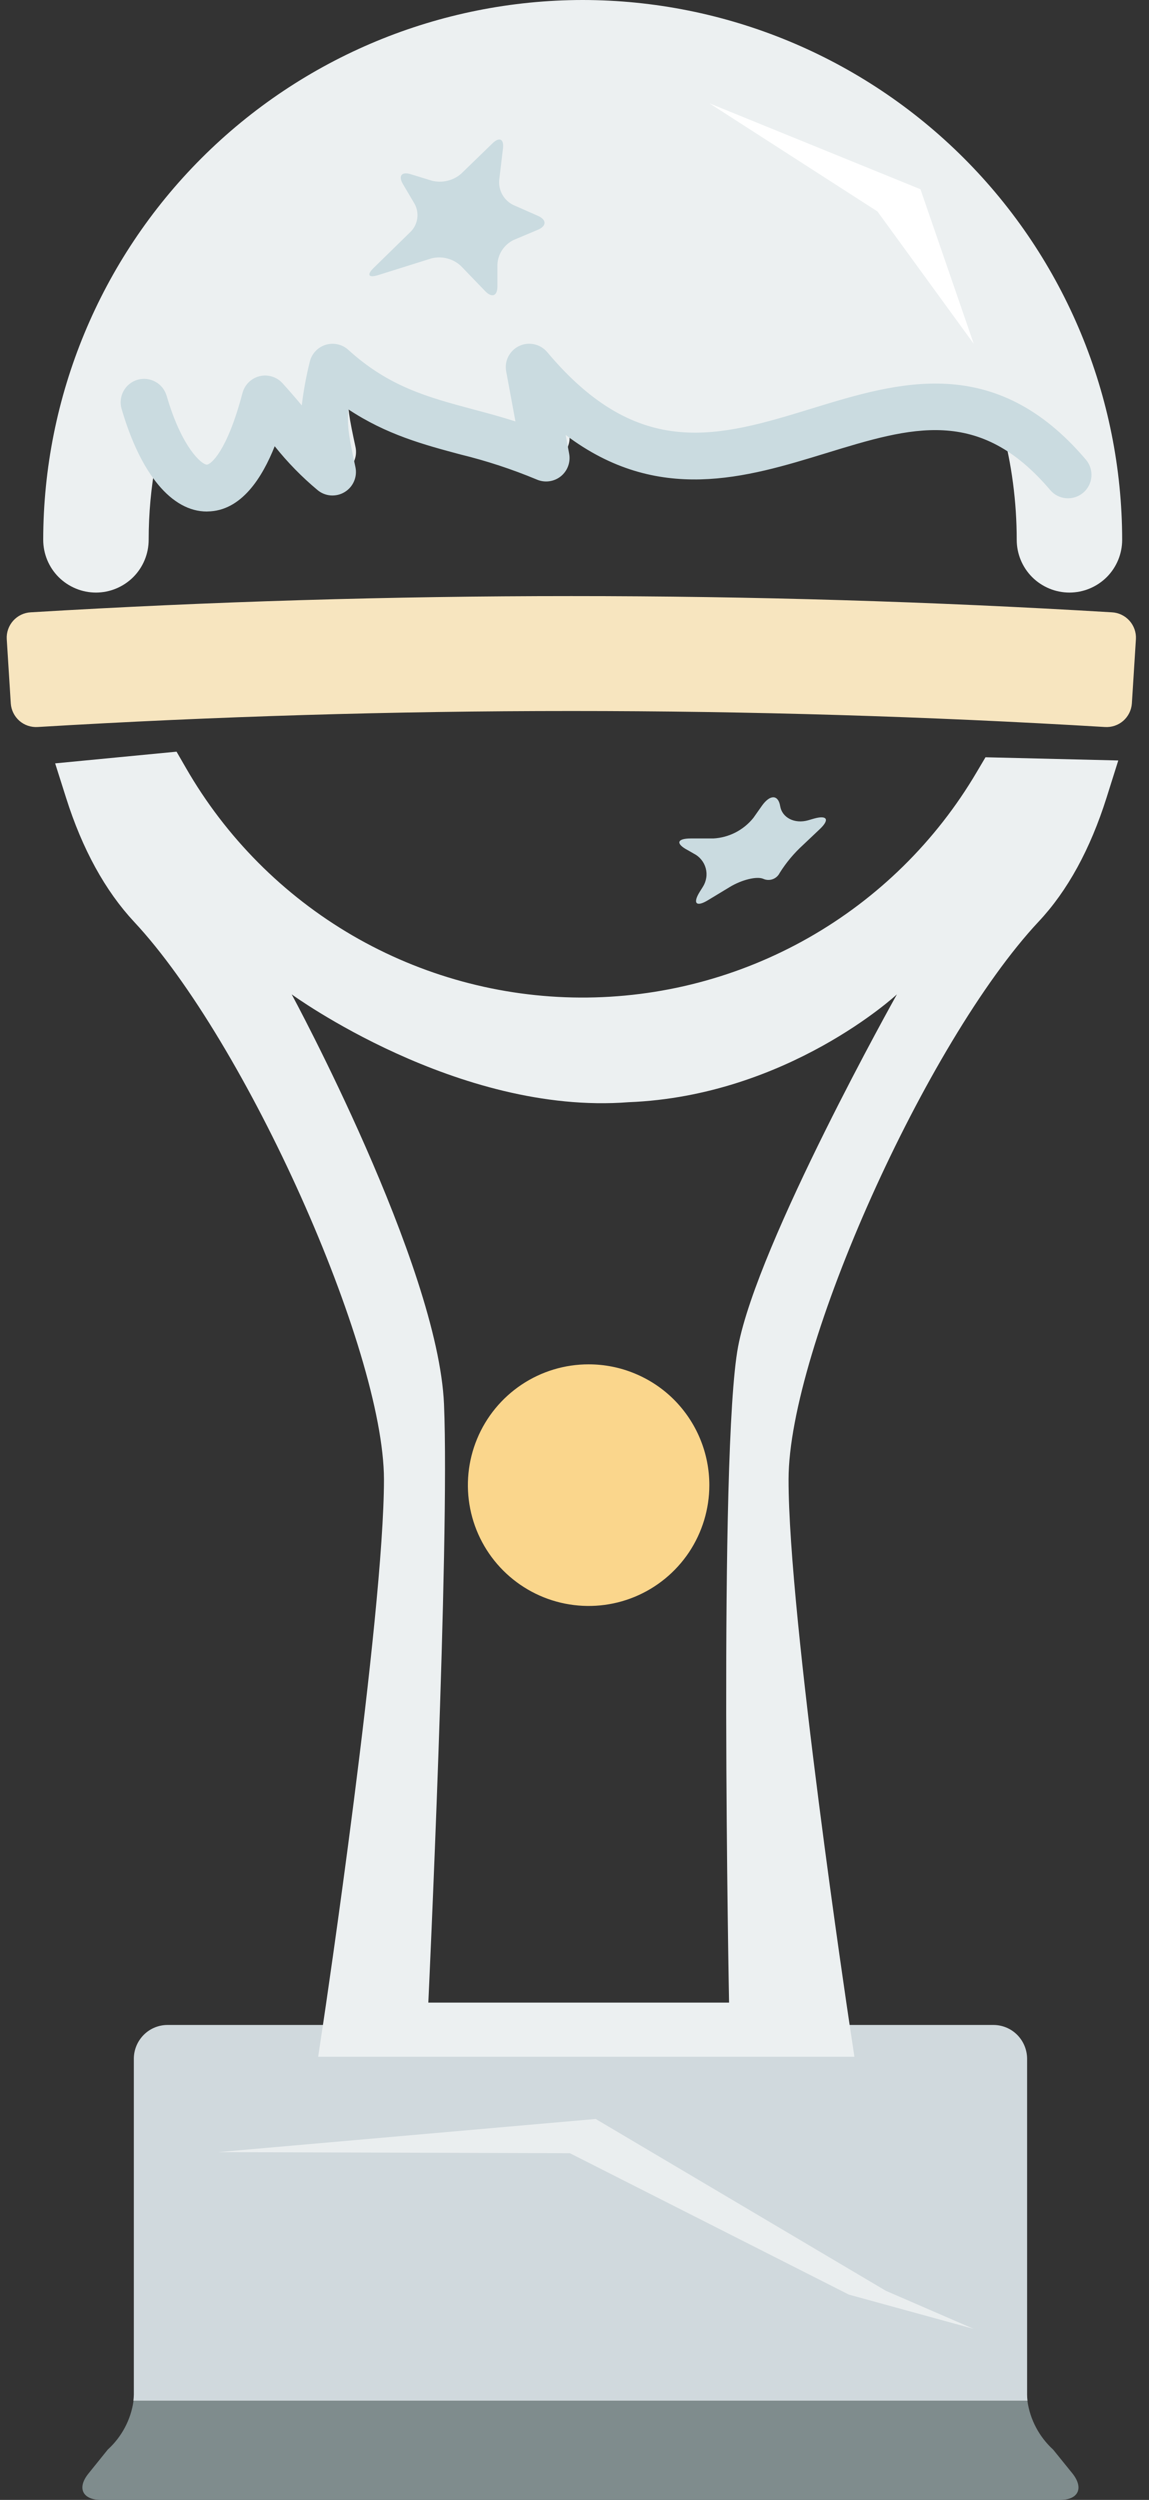 <svg width="23" height="50" viewBox="0 0 23 50" fill="none" xmlns="http://www.w3.org/2000/svg">
<rect x="0" y="0" width="23" height="50" fill="#333333" stroke="none"/>
<g clip-path="url(#clip0_133_1054)">
<path d="M22.657 14.072C22.647 14.205 22.585 14.329 22.485 14.417C22.384 14.505 22.253 14.549 22.12 14.541C15.004 14.114 7.869 14.114 0.753 14.541C0.62 14.549 0.489 14.505 0.388 14.417C0.288 14.329 0.226 14.205 0.216 14.072L0.135 12.783C0.127 12.648 0.174 12.516 0.264 12.415C0.354 12.315 0.48 12.254 0.614 12.247C7.823 11.814 15.05 11.814 22.259 12.247C22.393 12.254 22.519 12.315 22.609 12.415C22.699 12.516 22.746 12.648 22.738 12.783L22.657 14.072Z" fill="#F7E5BF"/>
<path d="M11.662 0C8.799 0.003 6.055 1.142 4.031 3.166C2.007 5.19 0.868 7.934 0.865 10.796C0.865 11.076 0.976 11.345 1.174 11.543C1.372 11.74 1.641 11.852 1.921 11.852C2.2 11.852 2.469 11.74 2.667 11.543C2.865 11.345 2.976 11.076 2.976 10.796C2.976 10.271 3.024 9.746 3.12 9.229C3.423 9.617 3.77 9.827 4.141 9.827H4.154C4.838 9.817 5.254 9.137 5.5 8.521C5.755 8.841 6.041 9.134 6.355 9.396C6.43 9.46 6.522 9.498 6.62 9.505C6.718 9.513 6.815 9.49 6.899 9.44C6.983 9.39 7.049 9.314 7.088 9.224C7.127 9.135 7.137 9.035 7.116 8.939C6.993 8.369 6.944 8.118 6.975 7.783C7.738 8.29 8.489 8.487 9.219 8.687C9.74 8.812 10.249 8.979 10.744 9.185C10.822 9.22 10.908 9.232 10.992 9.222C11.077 9.211 11.157 9.177 11.224 9.124C11.291 9.071 11.342 9.001 11.372 8.921C11.402 8.841 11.41 8.755 11.394 8.671L11.324 8.295C13.172 9.692 14.944 9.148 16.539 8.659C17.858 8.254 18.964 7.917 20.057 8.553C20.253 9.285 20.352 10.039 20.352 10.796C20.352 11.076 20.463 11.345 20.661 11.543C20.859 11.74 21.128 11.852 21.407 11.852C21.687 11.852 21.956 11.74 22.154 11.543C22.352 11.345 22.463 11.076 22.463 10.796C22.459 7.933 21.32 5.188 19.295 3.164C17.27 1.14 14.525 0.002 11.662 0Z" fill="#ECF0F1"/>
<path d="M4.141 10.231C3.438 10.231 2.815 9.483 2.434 8.178C2.417 8.119 2.411 8.057 2.418 7.996C2.425 7.935 2.443 7.875 2.473 7.821C2.502 7.767 2.542 7.719 2.59 7.681C2.638 7.642 2.693 7.613 2.752 7.596C2.812 7.579 2.874 7.573 2.935 7.58C2.996 7.587 3.055 7.605 3.109 7.635C3.164 7.664 3.211 7.704 3.25 7.752C3.288 7.8 3.317 7.855 3.335 7.914C3.638 8.956 4.038 9.293 4.141 9.293C4.213 9.293 4.542 9.046 4.854 7.86C4.876 7.779 4.919 7.704 4.979 7.645C5.04 7.586 5.115 7.544 5.197 7.524C5.279 7.504 5.365 7.507 5.446 7.532C5.527 7.557 5.6 7.603 5.656 7.666C5.809 7.835 5.933 7.979 6.041 8.109C6.075 7.816 6.129 7.526 6.2 7.24C6.218 7.16 6.257 7.087 6.313 7.026C6.368 6.966 6.439 6.922 6.517 6.897C6.595 6.873 6.678 6.869 6.758 6.887C6.838 6.904 6.912 6.942 6.973 6.998C7.785 7.735 8.563 7.944 9.462 8.185C9.741 8.259 10.025 8.335 10.318 8.429L10.133 7.431C10.113 7.329 10.128 7.224 10.175 7.131C10.223 7.039 10.299 6.964 10.393 6.92C10.487 6.875 10.593 6.864 10.694 6.886C10.796 6.908 10.887 6.964 10.954 7.043C12.791 9.231 14.399 8.738 16.262 8.167C17.974 7.642 19.915 7.047 21.737 9.194C21.817 9.288 21.857 9.411 21.847 9.535C21.837 9.659 21.778 9.774 21.683 9.855C21.588 9.935 21.465 9.975 21.341 9.965C21.217 9.955 21.102 9.896 21.022 9.801C19.599 8.125 18.248 8.539 16.538 9.063C14.942 9.552 13.171 10.095 11.323 8.699L11.393 9.075C11.409 9.159 11.401 9.246 11.371 9.326C11.341 9.406 11.29 9.476 11.223 9.529C11.156 9.582 11.076 9.615 10.991 9.626C10.906 9.637 10.82 9.624 10.742 9.59C10.248 9.384 9.739 9.217 9.218 9.09C8.488 8.895 7.737 8.694 6.974 8.188C6.942 8.522 6.992 8.774 7.115 9.344C7.135 9.439 7.125 9.539 7.086 9.628C7.047 9.718 6.981 9.793 6.897 9.843C6.813 9.894 6.716 9.916 6.618 9.909C6.521 9.901 6.428 9.863 6.354 9.8C6.04 9.538 5.754 9.245 5.499 8.925C5.253 9.542 4.837 10.222 4.153 10.23L4.141 10.231Z" fill="#CADBE0"/>
<path d="M13.769 17.005C13.521 16.876 13.547 16.77 13.826 16.77H14.281C14.436 16.761 14.587 16.72 14.725 16.649C14.862 16.578 14.984 16.479 15.081 16.358L15.253 16.114C15.415 15.887 15.578 15.891 15.617 16.123C15.655 16.355 15.906 16.483 16.175 16.407L16.292 16.373C16.559 16.298 16.613 16.392 16.409 16.584L16.076 16.899C15.895 17.064 15.737 17.252 15.607 17.46C15.578 17.518 15.528 17.563 15.466 17.585C15.405 17.607 15.337 17.604 15.278 17.577C15.15 17.522 14.851 17.595 14.613 17.738L14.173 18.004C13.939 18.147 13.86 18.072 14.008 17.835L14.069 17.738C14.104 17.683 14.127 17.622 14.137 17.558C14.148 17.494 14.144 17.428 14.127 17.366C14.11 17.303 14.08 17.245 14.039 17.195C13.998 17.144 13.947 17.103 13.889 17.074L13.769 17.005Z" fill="#CADBE0"/>
<path d="M8.067 3.684C7.968 3.518 8.039 3.427 8.224 3.485L8.647 3.615C8.749 3.64 8.856 3.64 8.958 3.615C9.06 3.591 9.154 3.542 9.233 3.473L9.857 2.868C9.996 2.732 10.092 2.779 10.068 2.971L9.992 3.609C9.985 3.709 10.008 3.81 10.058 3.897C10.108 3.984 10.183 4.055 10.273 4.099L10.768 4.317C10.945 4.395 10.944 4.52 10.768 4.595L10.279 4.801C10.187 4.846 10.108 4.916 10.051 5.002C9.994 5.088 9.962 5.187 9.957 5.29V5.728C9.957 5.921 9.849 5.962 9.715 5.826L9.225 5.318C9.148 5.247 9.054 5.195 8.951 5.169C8.849 5.142 8.742 5.142 8.639 5.167L7.561 5.505C7.376 5.561 7.339 5.496 7.477 5.361L8.227 4.628C8.296 4.556 8.34 4.464 8.353 4.365C8.366 4.267 8.348 4.166 8.3 4.079L8.067 3.684Z" fill="#CADBE0"/>
<path d="M20.56 47.895V41.176C20.559 40.997 20.488 40.826 20.362 40.699C20.236 40.572 20.064 40.501 19.886 40.501H3.353C3.175 40.501 3.003 40.572 2.877 40.699C2.751 40.826 2.679 40.997 2.679 41.176V47.895C2.678 47.937 2.675 47.978 2.67 48.02H20.568C20.563 47.978 20.56 47.937 20.56 47.895Z" fill="#D0D9DD"/>
<path d="M21.081 48.994C20.802 48.739 20.619 48.395 20.566 48.02H2.673C2.62 48.395 2.437 48.739 2.157 48.994L1.77 49.474C1.536 49.764 1.653 50.001 2.026 50.001H21.214C21.586 50.001 21.699 49.767 21.47 49.474L21.081 48.994Z" fill="#7F8C8D"/>
<path d="M14.199 29.704C14.199 30.182 14.057 30.649 13.792 31.047C13.526 31.444 13.149 31.754 12.707 31.937C12.265 32.12 11.779 32.167 11.311 32.074C10.842 31.981 10.411 31.75 10.073 31.412C9.735 31.074 9.505 30.644 9.412 30.175C9.319 29.706 9.367 29.22 9.55 28.779C9.733 28.337 10.043 27.96 10.441 27.694C10.838 27.429 11.306 27.287 11.784 27.288C12.101 27.288 12.415 27.35 12.708 27.472C13.001 27.593 13.268 27.771 13.492 27.995C13.716 28.22 13.894 28.486 14.015 28.779C14.137 29.073 14.199 29.387 14.199 29.704Z" fill="#FAD68C"/>
<path d="M4.368 43.044L11.924 42.381L17.733 45.818L19.492 46.58L16.992 45.894L11.408 43.066L4.368 43.044Z" fill="#EAEEEF"/>
<path d="M14.2 2.066L18.425 3.785L19.492 6.877L17.564 4.229L14.2 2.066Z" fill="white"/>
<path d="M19.727 15.146L19.551 15.443C18.738 16.823 17.577 17.966 16.184 18.757C14.791 19.548 13.215 19.96 11.613 19.952C10.012 19.944 8.44 19.515 7.055 18.71C5.671 17.904 4.522 16.749 3.723 15.361L3.534 15.034L1.104 15.268L1.323 15.958C1.647 16.983 2.106 17.817 2.685 18.438C4.923 20.832 7.681 26.98 7.686 29.588C7.686 32.322 6.483 40.382 6.47 40.463L6.369 41.137H17.103L17.002 40.463C16.989 40.382 15.78 32.324 15.785 29.588C15.785 26.98 18.548 20.832 20.786 18.438C21.372 17.816 21.826 16.98 22.151 15.952L22.385 15.21L19.727 15.146ZM14.775 26.932C14.381 29.01 14.594 40.054 14.594 40.054H8.574C8.574 40.054 9.005 30.875 8.888 28.087C8.77 25.299 5.839 19.888 5.839 19.888C5.839 19.888 9.16 22.31 12.582 22.045C15.767 21.92 17.954 19.888 17.954 19.888C17.954 19.888 15.169 24.851 14.775 26.932Z" fill="#ECF0F1"/>
</g>
<defs>
<clipPath id="clip0_133_1054">
<rect width="22.606" height="50" fill="white" transform="translate(0.134)"/>
</clipPath>
</defs>
</svg>
